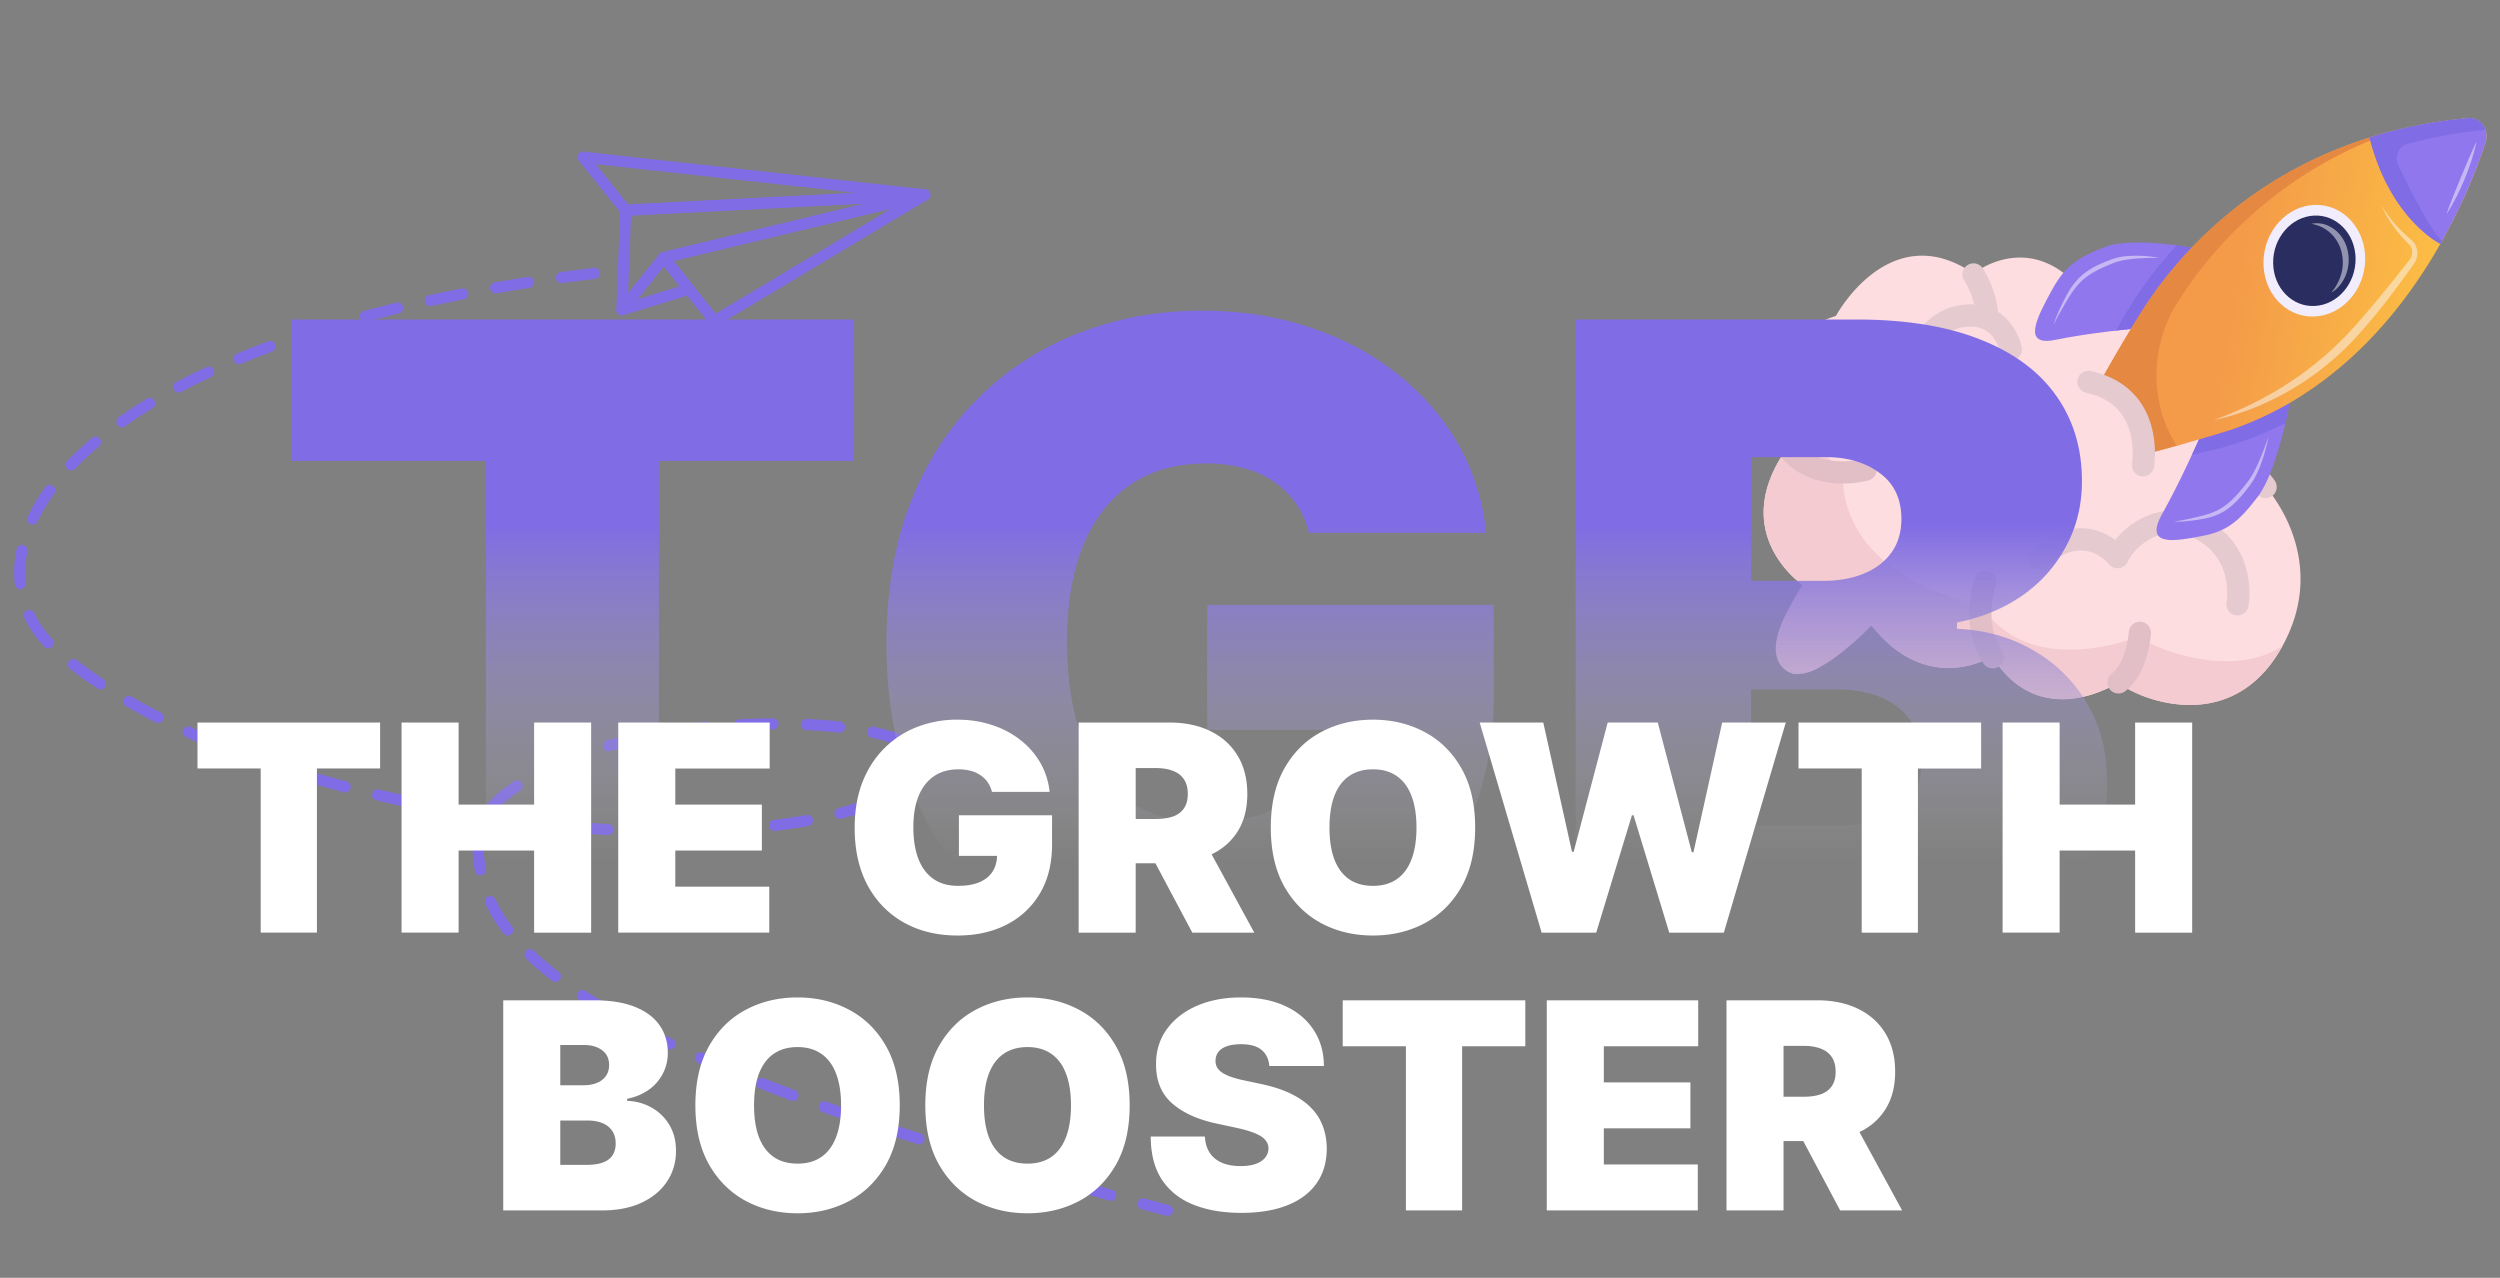 <svg xmlns="http://www.w3.org/2000/svg" width="225" height="115" fill="none"><rect width="100%" height="100%" fill="#808080" stroke="none"/><path fill="#FDDDE0" d="M160.866 40.285c-5.51 7.728 1.373 12.361 1.373 12.361a46.99 46.99 0 0 0-1.085 1.84l-.001.002c-.427 1.045-.865 2.436-1.323 3.866.123 1.39.958 2.126 1.575 2.28a1.248 1.248 0 0 0 .189.03c.923-.126 2.015-.69 2.902-1.694 2.126-2.414 3.859-2.664 3.938-2.674h.002a13.087 13.087 0 0 0 1.416 1.528c.06.055.118.106.178.159a11.033 11.033 0 0 0 .532.434c.119.091.235.176.354.257.119.08.237.16.353.233.119.073.236.143.352.209l.175.095c.173.093.346.176.518.254a8.118 8.118 0 0 0 .851.319c3.286 1.018 5.963-.615 6.113-.708l.005-.006h.002c4.364 6.99 11.377 2.347 11.377 2.347 1.326 1.258 9.892 5.128 14.596-2.986.059-.1.116-.202.17-.302 4.384-7.973-1.523-14.299-1.523-14.299 1.841-7.965-5.57-10.164-5.57-10.164-2.235-11.184-11.368-7.973-11.368-7.973-4.624-4.939-9.345-1.072-9.345-1.072-7.557-5.184-12.392 3.814-12.392 3.814-.768.246-1.44.533-2.027.85-.037.018-.073.039-.109.059a7.576 7.576 0 0 0-.734.457 6.536 6.536 0 0 0-.634.488c-.066.056-.13.113-.191.169l-.161.153a6.395 6.395 0 0 0-.642.737c-.045.063-.091.123-.133.186-.039.055-.073.11-.108.165a1.162 1.162 0 0 0-.068.11 1.233 1.233 0 0 0-.061.102c-.033.052-.062.107-.091.16-.179.33-.319.665-.429 1.003-.017.053-.035.106-.051.162a5.89 5.89 0 0 0-.109.43 6.824 6.824 0 0 0-.042.2c-.604 3.209 1.226 6.419 1.226 6.419Z"/><path fill="#F4CBD0" d="M160.867 40.284c-5.511 7.73 1.372 12.362 1.372 12.362a48.43 48.43 0 0 0-1.085 1.84l-.001.002a18.53 18.53 0 0 0-.596 1.13c-1.767 3.813.106 4.845.848 5.016a1.277 1.277 0 0 0 .189.03c.604.032 1.293-.135 2-.51 2.33-1.235 4.765-3.779 4.84-3.858h.002v-.002c.293.37.587.706.883 1.012.179.182.356.355.533.518.06.055.118.106.178.159.119.104.236.2.354.296l.179.138c.118.091.235.176.354.257.118.08.236.16.352.233.119.073.236.143.352.209l.175.095c.173.093.346.176.519.254a8.354 8.354 0 0 0 .85.319c3.287 1.018 5.964-.615 6.113-.708a.093.093 0 0 0 .007-.005c4.364 6.99 11.377 2.346 11.377 2.346 1.326 1.258 9.892 5.128 14.597-2.986.058-.1.115-.202.17-.302-4.641 3.105-11.843.145-12.901-.858 0 0-9.894 4.1-14.258-2.889 0 0-12.463-1.949-12.452-11.86 0 0-5.833-4.725-2.615-13.237l.001-.002a4.28 4.28 0 0 0-.11.061c-.086.048-.171.095-.252.145-.085.05-.167.102-.248.155a8.636 8.636 0 0 0-.437.3 6.809 6.809 0 0 0-.431.345c-.066.056-.129.113-.191.169l-.161.153a6.55 6.55 0 0 0-.641.737c-.046.063-.091.123-.133.186a3.51 3.51 0 0 0-.109.165 1.176 1.176 0 0 0-.068.11 2.982 2.982 0 0 0-.151.262 5.774 5.774 0 0 0-.48 1.165c-.023.081-.046.16-.065.24-.017.064-.031.128-.045.19-.014.066-.029.133-.041.2-.605 3.209 1.226 6.418 1.226 6.418Z"/><path stroke="#E5CAD0" stroke-linecap="round" stroke-linejoin="round" stroke-miterlimit="10" stroke-width="2" d="M177.616 24.699s1.205 1.789 1.249 3.992"/><path stroke="#E5CAD0" stroke-linecap="round" stroke-linejoin="round" stroke-miterlimit="10" stroke-width="2" d="M180.977 31.444s-.581-2.967-3.473-3.045a4.586 4.586 0 0 0-4.754 3.972m-3.963 5.038a4.953 4.953 0 0 1 2.644-.248c2.916.528 4.804 3.568 4.217 6.79a6.48 6.48 0 0 1-.794 2.138"/><path stroke="#E5CAD0" stroke-linecap="round" stroke-linejoin="round" stroke-miterlimit="10" stroke-width="2" d="M182.824 41.815s-2.511-4.108-7.909-2.164"/><path stroke="#E2BFC7" stroke-linecap="round" stroke-linejoin="round" stroke-miterlimit="10" stroke-width="2" d="M167.901 42.272s-4.48 1.288-7.034-1.988m17.796 12.092s-1.342 3.732.676 6.781m13.249-2.204s-.198 3.155-1.926 4.463"/><path stroke="#E5CAD0" stroke-linecap="round" stroke-linejoin="round" stroke-miterlimit="10" stroke-width="2" d="M203.906 43.83s-1.552-2.498-5.109-2.522m2.578 13.082s.827-4.297-2.945-6.572c-3.773-2.276-7.045.518-7.85 2.328 0 0-2.867-3.69-7.043.108"/><path fill="#9077ED" d="M198.346 22.544c-.078-.107-6.157-1.336-8.857-.325-2.709 1.014-3.728 1.869-4.902 4.038-1.251 2.313-2.657 4.961.415 4.326 3.072-.634 6.9-.986 6.9-.986"/><path fill="#806CE5" d="M190.449 29.75c.88-.1 1.453-.153 1.453-.153l6.444-7.053c-.03-.043-1.062-.274-2.454-.463-.195.213-.385.427-.57.638l-.005.006a37.976 37.976 0 0 0-3.809 5.172 41.015 41.015 0 0 0-1.059 1.854Z"/><path fill="#FAFBFD" d="M194.339 23.2c-.977-.157-1.973-.236-2.98-.143a5.748 5.748 0 0 0-.757.119 5.799 5.799 0 0 0-.74.235c-.477.18-.952.383-1.415.63a5.888 5.888 0 0 0-1.298.94 6.361 6.361 0 0 0-.997 1.307c-.279.475-.509.966-.745 1.456-.227.495-.45.998-.594 1.527.221-.497.483-.967.752-1.432.271-.465.538-.936.825-1.377.294-.438.613-.85.985-1.193a5.694 5.694 0 0 1 1.228-.864c.439-.242.901-.441 1.367-.63a5.46 5.46 0 0 1 .694-.25 7.5 7.5 0 0 1 .718-.152c.972-.15 1.964-.162 2.957-.172Z" opacity=".5"/><path fill="#9077ED" d="M206.197 35.367c.06.12-1.135 6.868-2.967 9.296-1.839 2.437-2.926 3.18-5.169 3.603-2.391.451-5.119.939-3.465-2.012s3.348-6.789 3.348-6.789"/><path fill="#806CE5" d="M197.284 40.914c.406-.874.659-1.449.659-1.449l8.253-4.098c.024.047-.159 1.2-.51 2.712-.25.124-.498.243-.743.358l-.006.002a32.142 32.142 0 0 1-5.717 2.056 33.6 33.6 0 0 1-1.936.42Z"/><path fill="#FAFBFD" d="M204.182 39.278c-.372 1.025-.745 2.05-1.226 3.002-.122.236-.25.468-.389.689-.138.22-.294.419-.462.628-.329.413-.665.82-1.028 1.185-.359.37-.745.703-1.171.956-.423.26-.884.44-1.357.585-.474.137-.966.24-1.453.351-.488.11-.976.21-1.473.256.495.044.998-.003 1.494-.057.496-.065.991-.125 1.49-.24a5.436 5.436 0 0 0 1.457-.555c.465-.263.881-.62 1.261-1.001.376-.39.718-.807 1.044-1.236.159-.212.327-.44.467-.681a7.31 7.31 0 0 0 .376-.74c.446-1.01.744-2.071.97-3.142Z" opacity=".5"/><path fill="url(#a)" d="M223.692 12.87c.39-1.164-.419-2.34-1.535-2.238-3.261.296-6.221.909-8.896 1.744v.007c-6.924 2.168-11.963 5.838-15.467 9.357l-.006.007a37.397 37.397 0 0 0-4.104 4.894c-1.833 2.608-4.955 8.236-4.955 8.236l3.891 6.09c1.415-.29 7.127-1.916 8.404-2.365a29.833 29.833 0 0 0 6.092-2.971v-.007c5.795-3.67 9.821-8.924 12.52-13.682a52.253 52.253 0 0 0 4.056-9.072Z"/><path fill="#FAFBFD" d="M214.345 18.477c.226.584.539 1.124.881 1.636.346.51.734.986 1.148 1.434.101.116.212.218.318.327.118.116.192.191.257.304.127.215.17.485.122.734a1.107 1.107 0 0 1-.179.426c-.018.025-.034.049-.061.082l-.145.185-.582.738c-.784.976-1.56 1.958-2.363 2.91-.798.958-1.605 1.907-2.454 2.793-.42.448-.855.88-1.3 1.296-.448.414-.907.812-1.377 1.196a29.361 29.361 0 0 1-2.933 2.125 32.982 32.982 0 0 1-3.138 1.75c-1.073.531-2.18.969-3.296 1.401a24.01 24.01 0 0 0 3.42-1.028 25.581 25.581 0 0 0 3.28-1.567 25.368 25.368 0 0 0 5.849-4.593c1.723-1.847 3.268-3.842 4.752-5.888l.552-.77.137-.194c.043-.063.108-.154.148-.238.09-.173.147-.365.17-.558a1.578 1.578 0 0 0-.251-1.079 1.752 1.752 0 0 0-.347-.363c-.11-.097-.223-.19-.331-.29a12.767 12.767 0 0 1-1.236-1.28c-.38-.462-.746-.947-1.041-1.49Z" opacity=".5"/><path fill="#E58842" d="m188.729 34.878 3.892 6.09c.718-.146 2.538-.639 4.326-1.146-.451.118-.821.207-1.065.257-2.429-3.802-2.393-8.958.115-12.897.337-.53.659-1.018.949-1.43a37.424 37.424 0 0 1 4.103-4.893l.007-.008c3.482-3.495 8.473-7.141 15.325-9.314a40.715 40.715 0 0 0-3.12.84l-.001.005c-6.924 2.168-11.961 5.839-15.466 9.359l-.006.005a37.541 37.541 0 0 0-4.103 4.895c-1.834 2.607-4.956 8.237-4.956 8.237Z"/><path fill="#9077ED" d="M223.692 12.87c.39-1.164-.419-2.34-1.535-2.238-3.261.296-6.221.909-8.896 1.744v.007c1.861 7.376 6.375 9.56 6.375 9.56a52.26 52.26 0 0 0 4.056-9.073Z"/><path fill="#FAFBFD" d="M220.169 19.294c.33-.491.621-1.008.891-1.536.273-.527.518-1.069.75-1.617.225-.551.437-1.109.62-1.678.184-.568.347-1.145.463-1.736-.262.537-.498 1.08-.731 1.623-.236.543-.461 1.088-.69 1.632-.223.547-.452 1.092-.67 1.642-.22.55-.438 1.102-.633 1.67Z" opacity=".5"/><path fill="#806CE5" d="m213.26 12.377.001.007c1.862 7.375 6.376 9.558 6.376 9.558l.146-.26c-1.043-.953-2.926-4.704-3.94-6.82-.359-.75.039-1.7.806-1.907a42.942 42.942 0 0 1 7.042-1.275c-.225-.65-.815-1.114-1.534-1.048-3.261.295-6.22.908-8.897 1.745Z"/><path fill="#F1EDFC" d="M208.389 18.442c-2.528.04-4.621 2.323-4.676 5.098-.055 2.774 1.95 4.99 4.478 4.95 2.527-.042 4.621-2.324 4.676-5.099.054-2.774-1.95-4.99-4.478-4.95Z"/><path fill="#2A2D60" d="M204.583 23.677c-.029-2.246 1.607-4.159 3.656-4.273 2.048-.115 3.733 1.613 3.763 3.858.03 2.246-1.607 4.16-3.656 4.274-2.048.114-3.733-1.614-3.763-3.86Z"/><path fill="#FAFBFD" d="M209.803 26.347c.603-.343 1.097-.963 1.358-1.691a3.78 3.78 0 0 0 .08-2.297 3.367 3.367 0 0 0-.484-1.022 2.87 2.87 0 0 0-.768-.767 2.742 2.742 0 0 0-.951-.422 2.566 2.566 0 0 0-1.012-.008c.327.069.635.158.922.296a3.29 3.29 0 0 1 1.375 1.253c.162.27.302.56.384.873.176.62.193 1.302.041 1.96a4.388 4.388 0 0 1-.945 1.825Z" opacity=".5"/><path fill="#FDDDE0" d="M192.874 41.871s1.137-6.035-4.914-7.502c-6.001-1.456 4.914 7.502 4.914 7.502Z"/><path stroke="#E5CAD0" stroke-linecap="round" stroke-linejoin="round" stroke-miterlimit="10" stroke-width="2" d="M192.874 41.871s1.067-6.204-4.914-7.502"/><path stroke="#806CE5" stroke-dasharray="3 3" stroke-linecap="round" stroke-linejoin="round" stroke-miterlimit="10" d="M53.507 24.6C5.326 30.43-4.805 50.333 5.334 58.796c8.042 6.71 21.67 12.404 41.79 15.153 10.758 1.47 24.779 1.226 31.977-1.92 11.254-4.922-2.625-8.13-16.93-6.422-9.982 1.191-19.072 5.69-19.154 9.604-.18 8.444 4.367 18.55 62.056 33.726"/><path stroke="#806CE5" stroke-linecap="round" stroke-linejoin="round" stroke-miterlimit="10" d="m64.291 28.886-4.545-5.705 23.497-5.643L64.29 28.886Zm-11.809-14.74 30.76 3.392-26.93 1.384-3.83-4.776Z"/><path stroke="#806CE5" stroke-linecap="round" stroke-linejoin="round" stroke-miterlimit="10" d="m55.971 27.886.342-8.964 26.93-1.384-23.497 5.643-3.775 4.705Z"/><path stroke="#806CE5" stroke-linecap="round" stroke-linejoin="round" stroke-miterlimit="10" d="m62.026 26.029-6.055 1.857 3.775-4.705 2.28 2.848Z"/><path fill="url(#b)" d="M26.232 41.482V28.755H76.8v12.727H59.3v45.454H43.732V41.482h-17.5Zm91.562 6.477c-.246-1.004-.634-1.884-1.164-2.642a7.275 7.275 0 0 0-1.989-1.96c-.777-.55-1.686-.956-2.727-1.222-1.023-.284-2.15-.426-3.381-.426-2.652 0-4.915.635-6.79 1.904-1.856 1.269-3.276 3.096-4.261 5.483-.966 2.386-1.449 5.265-1.449 8.636 0 3.41.464 6.326 1.392 8.75.928 2.424 2.31 4.28 4.148 5.568 1.837 1.288 4.119 1.932 6.846 1.932 2.406 0 4.404-.35 5.995-1.051 1.61-.7 2.812-1.695 3.608-2.983.795-1.288 1.193-2.803 1.193-4.546l2.727.284h-13.295v-11.25h25.795v8.069c0 5.303-1.127 9.839-3.381 13.608-2.234 3.75-5.322 6.628-9.261 8.636-3.92 1.989-8.419 2.983-13.494 2.983-5.663 0-10.635-1.203-14.915-3.608-4.28-2.405-7.623-5.833-10.029-10.284-2.386-4.45-3.579-9.744-3.579-15.88 0-4.811.73-9.073 2.188-12.785 1.477-3.712 3.522-6.846 6.136-9.403a25.939 25.939 0 0 1 9.062-5.824c3.428-1.326 7.103-1.989 11.023-1.989 3.447 0 6.648.493 9.602 1.477 2.974.966 5.597 2.349 7.87 4.148 2.291 1.78 4.138 3.892 5.539 6.335 1.402 2.444 2.254 5.124 2.557 8.04h-15.966Zm24.013 38.977V28.755h25.227c4.432 0 8.154.596 11.165 1.79 3.03 1.193 5.313 2.878 6.847 5.056 1.553 2.178 2.329 4.745 2.329 7.7 0 2.14-.473 4.09-1.42 5.851-.928 1.762-2.235 3.24-3.921 4.432-1.685 1.174-3.655 1.989-5.909 2.443v.569c2.5.094 4.773.729 6.818 1.903 2.046 1.155 3.675 2.756 4.887 4.801 1.212 2.027 1.818 4.413 1.818 7.16 0 3.181-.833 6.013-2.5 8.494-1.648 2.48-3.996 4.431-7.045 5.852-3.05 1.42-6.686 2.13-10.91 2.13h-27.386Zm15.796-12.613h7.386c2.651 0 4.64-.492 5.966-1.477 1.326-1.004 1.988-2.481 1.988-4.432 0-1.364-.312-2.52-.937-3.466-.625-.947-1.515-1.667-2.67-2.16-1.137-.492-2.51-.738-4.12-.738h-7.613v12.273Zm0-22.046h6.477c1.382 0 2.604-.217 3.665-.653 1.06-.436 1.884-1.06 2.471-1.875.606-.833.909-1.847.909-3.04 0-1.799-.644-3.172-1.932-4.12-1.287-.965-2.916-1.448-4.886-1.448h-6.704v11.136Z"/><path fill="#fff" d="M17.774 69.164v-4.137H34.21v4.137h-5.687v14.772h-5.06V69.164h-5.688Zm18.367 14.772V65.028h5.134v7.387h6.795v-7.387h5.134v18.91H48.07V76.55h-6.795v7.386H36.14Zm19.5 0V65.028H69.27v4.137h-8.494v3.25h7.792v4.136h-7.792v3.25h8.457v4.136h-13.59ZM89.275 71.27a2.536 2.536 0 0 0-.38-.859 2.358 2.358 0 0 0-.645-.637 2.65 2.65 0 0 0-.887-.397 4.094 4.094 0 0 0-1.099-.138c-.861 0-1.597.206-2.206.618-.603.413-1.065 1.007-1.385 1.782-.314.776-.471 1.711-.471 2.807 0 1.108.15 2.056.452 2.844.302.788.751 1.39 1.348 1.81.598.418 1.34.627 2.226.627.781 0 1.43-.114 1.948-.341.523-.228.914-.551 1.172-.97.259-.418.388-.91.388-1.477l.886.092h-4.32v-3.656h8.383v2.622c0 1.724-.366 3.198-1.099 4.423a7.278 7.278 0 0 1-3.01 2.807c-1.274.646-2.736.969-4.385.969-1.84 0-3.457-.39-4.848-1.172-1.39-.782-2.477-1.896-3.259-3.343-.776-1.446-1.163-3.167-1.163-5.161 0-1.564.237-2.949.71-4.155.48-1.206 1.146-2.225 1.995-3.056a8.43 8.43 0 0 1 2.945-1.893 9.845 9.845 0 0 1 3.583-.646c1.12 0 2.16.16 3.12.48a8.12 8.12 0 0 1 2.558 1.348 7 7 0 0 1 1.8 2.059 6.55 6.55 0 0 1 .831 2.613h-5.188Zm7.804 12.667V65.028h8.162c1.403 0 2.631.256 3.683.767 1.053.51 1.872 1.246 2.456 2.206.585.96.878 2.112.878 3.454 0 1.354-.302 2.496-.905 3.425-.597.93-1.438 1.631-2.521 2.105-1.077.474-2.336.711-3.776.711h-4.875v-3.989h3.841c.603 0 1.117-.074 1.542-.221.431-.154.76-.397.988-.73.234-.332.35-.766.35-1.301 0-.542-.116-.982-.35-1.32-.228-.345-.557-.598-.988-.758-.425-.166-.939-.25-1.542-.25h-1.81v14.81h-5.133Zm11.079-8.679 4.727 8.68h-5.576l-4.617-8.68h5.466Zm24.606-.775c0 2.105-.409 3.88-1.228 5.327-.819 1.44-1.924 2.533-3.315 3.278-1.391.739-2.942 1.108-4.653 1.108-1.724 0-3.281-.372-4.672-1.117-1.385-.751-2.487-1.847-3.305-3.287-.813-1.447-1.219-3.216-1.219-5.309 0-2.105.406-3.878 1.219-5.318.818-1.447 1.92-2.54 3.305-3.278 1.391-.745 2.948-1.117 4.672-1.117 1.711 0 3.262.372 4.653 1.117 1.391.739 2.496 1.831 3.315 3.278.819 1.44 1.228 3.213 1.228 5.318Zm-5.281 0c0-1.133-.151-2.087-.453-2.862-.295-.782-.735-1.373-1.32-1.773-.579-.406-1.293-.61-2.142-.61s-1.567.204-2.151.61c-.579.4-1.019.991-1.321 1.773-.295.775-.443 1.73-.443 2.862 0 1.133.148 2.09.443 2.871.302.776.742 1.367 1.321 1.773.584.4 1.302.6 2.151.6.849 0 1.563-.2 2.142-.6.585-.406 1.025-.997 1.32-1.773.302-.781.453-1.738.453-2.871Zm11.264 9.454-5.577-18.909h5.725l2.585 11.634h.148l3.065-11.634h4.506l3.065 11.67h.148l2.585-11.67h5.724l-5.576 18.91h-4.912l-3.213-10.563h-.148l-3.213 10.563h-4.912Zm23.119-14.772v-4.137h16.435v4.137h-5.688v14.772h-5.059V69.164h-5.688Zm18.367 14.772V65.028h5.133v7.387h6.796v-7.387h5.133v18.91h-5.133V76.55h-6.796v7.386h-5.133Zm-134.942 25v-18.91h8.2c1.44 0 2.65.194 3.628.582.985.388 1.727.936 2.225 1.644.505.707.757 1.541.757 2.502a3.95 3.95 0 0 1-.462 1.902 4.075 4.075 0 0 1-1.274 1.44c-.547.382-1.188.646-1.92.794v.185c.812.03 1.551.237 2.216.618a4.245 4.245 0 0 1 1.588 1.561c.394.658.59 1.434.59 2.326 0 1.035-.27 1.955-.812 2.761-.535.806-1.299 1.44-2.29 1.902-.99.462-2.172.693-3.545.693h-8.9Zm5.134-4.1h2.4c.862 0 1.509-.16 1.94-.48.43-.326.646-.806.646-1.44 0-.444-.102-.819-.305-1.127a1.897 1.897 0 0 0-.868-.701c-.37-.161-.815-.241-1.338-.241h-2.475v3.989Zm0-7.165h2.105c.45 0 .846-.07 1.191-.212a1.81 1.81 0 0 0 .804-.61c.196-.27.295-.6.295-.987 0-.585-.21-1.031-.628-1.34-.419-.313-.948-.47-1.588-.47h-2.179v3.62Zm30.552 1.81c0 2.105-.41 3.881-1.228 5.327-.819 1.441-1.924 2.533-3.315 3.278-1.39.739-2.942 1.108-4.653 1.108-1.724 0-3.28-.372-4.672-1.117-1.385-.751-2.487-1.847-3.305-3.287-.813-1.447-1.22-3.216-1.22-5.309 0-2.105.407-3.878 1.22-5.318.818-1.447 1.92-2.54 3.305-3.278 1.391-.745 2.948-1.117 4.672-1.117 1.711 0 3.262.372 4.653 1.117 1.391.739 2.496 1.831 3.315 3.278.819 1.44 1.228 3.213 1.228 5.318Zm-5.281 0c0-1.133-.151-2.087-.453-2.862-.295-.782-.735-1.373-1.32-1.773-.579-.406-1.293-.61-2.142-.61-.85 0-1.567.204-2.151.61-.579.4-1.02.991-1.32 1.773-.296.775-.444 1.73-.444 2.862 0 1.133.148 2.09.443 2.871.302.776.742 1.367 1.32 1.773.585.4 1.302.6 2.152.6.85 0 1.563-.2 2.142-.6.585-.406 1.025-.997 1.32-1.773.302-.781.453-1.738.453-2.871Zm25.974 0c0 2.105-.409 3.881-1.228 5.327-.818 1.441-1.923 2.533-3.314 3.278-1.391.739-2.943 1.108-4.654 1.108-1.723 0-3.28-.372-4.672-1.117-1.385-.751-2.486-1.847-3.305-3.287-.813-1.447-1.219-3.216-1.219-5.309 0-2.105.406-3.878 1.219-5.318.819-1.447 1.92-2.54 3.305-3.278 1.391-.745 2.949-1.117 4.672-1.117 1.711 0 3.263.372 4.654 1.117 1.39.739 2.496 1.831 3.314 3.278.819 1.44 1.228 3.213 1.228 5.318Zm-5.281 0c0-1.133-.15-2.087-.452-2.862-.296-.782-.736-1.373-1.32-1.773-.58-.406-1.293-.61-2.143-.61-.85 0-1.566.204-2.151.61-.579.4-1.019.991-1.32 1.773-.296.775-.444 1.73-.444 2.862 0 1.133.148 2.09.444 2.871.301.776.741 1.367 1.32 1.773.585.4 1.302.6 2.151.6.85 0 1.564-.2 2.142-.6.585-.406 1.025-.997 1.32-1.773.302-.781.453-1.738.453-2.871Zm17.85-3.546c-.05-.615-.28-1.095-.693-1.44-.406-.344-1.025-.517-1.856-.517-.529 0-.963.065-1.302.194-.332.123-.578.292-.738.508-.16.215-.243.462-.249.739a1.2 1.2 0 0 0 .12.618c.098.179.252.342.461.49.209.141.477.27.803.387a8.64 8.64 0 0 0 1.164.314l1.551.332c1.046.222 1.942.514 2.687.878.745.363 1.354.79 1.828 1.283a4.563 4.563 0 0 1 1.043 1.644c.228.609.345 1.274.351 1.994-.006 1.243-.317 2.296-.932 3.157-.616.862-1.496 1.518-2.641 1.967-1.139.449-2.508.674-4.109.674-1.643 0-3.077-.243-4.302-.729-1.219-.487-2.167-1.234-2.844-2.244-.671-1.016-1.01-2.314-1.016-3.896h4.875c.031.578.176 1.065.434 1.459.259.394.622.692 1.09.895.474.203 1.037.305 1.689.305.548 0 1.007-.068 1.376-.203.369-.136.649-.323.84-.563a1.33 1.33 0 0 0 .296-.822 1.169 1.169 0 0 0-.286-.757c-.179-.222-.474-.419-.887-.591-.412-.179-.969-.345-1.671-.499l-1.884-.406c-1.674-.363-2.994-.969-3.96-1.819-.961-.855-1.438-2.022-1.432-3.5-.006-1.2.314-2.249.961-3.148.652-.904 1.554-1.61 2.705-2.114 1.157-.505 2.484-.757 3.979-.757 1.527 0 2.847.255 3.961.766 1.114.511 1.973 1.231 2.576 2.16.61.924.917 2.004.924 3.242h-4.912Zm6.606-1.772v-4.137h16.434v4.137h-5.687v14.773h-5.06V94.164h-5.687Zm18.366 14.773v-18.91h13.628v4.137h-8.494v3.25h7.793v4.136h-7.793v3.25h8.457v4.137h-13.591Zm16.174 0v-18.91h8.162c1.404 0 2.632.256 3.684.767 1.053.51 1.871 1.246 2.456 2.206s.877 2.112.877 3.454c0 1.354-.301 2.496-.905 3.425-.597.929-1.437 1.631-2.52 2.105-1.077.474-2.336.711-3.776.711h-4.875v-3.989h3.84c.604 0 1.118-.074 1.542-.221.431-.154.761-.397.988-.73.234-.332.351-.766.351-1.301 0-.542-.117-.982-.351-1.32-.227-.345-.557-.598-.988-.758-.424-.166-.938-.25-1.542-.25h-1.809v14.811h-5.134Zm11.08-8.679 4.727 8.679h-5.577l-4.616-8.679h5.466Z"/><defs><linearGradient id="a" x1="220.958" x2="190.904" y1="28.189" y2="22.783" gradientUnits="userSpaceOnUse"><stop offset=".031" stop-color="#FCC044"/><stop offset=".648" stop-color="#F49B49"/></linearGradient><linearGradient id="b" x1="108.073" x2="108.073" y1="8.937" y2="105.937" gradientUnits="userSpaceOnUse"><stop offset=".394" stop-color="#806CE5"/><stop offset=".707" stop-color="#B5B5B5" stop-opacity="0"/><stop offset="1" stop-color="#fff" stop-opacity="0"/></linearGradient></defs></svg>